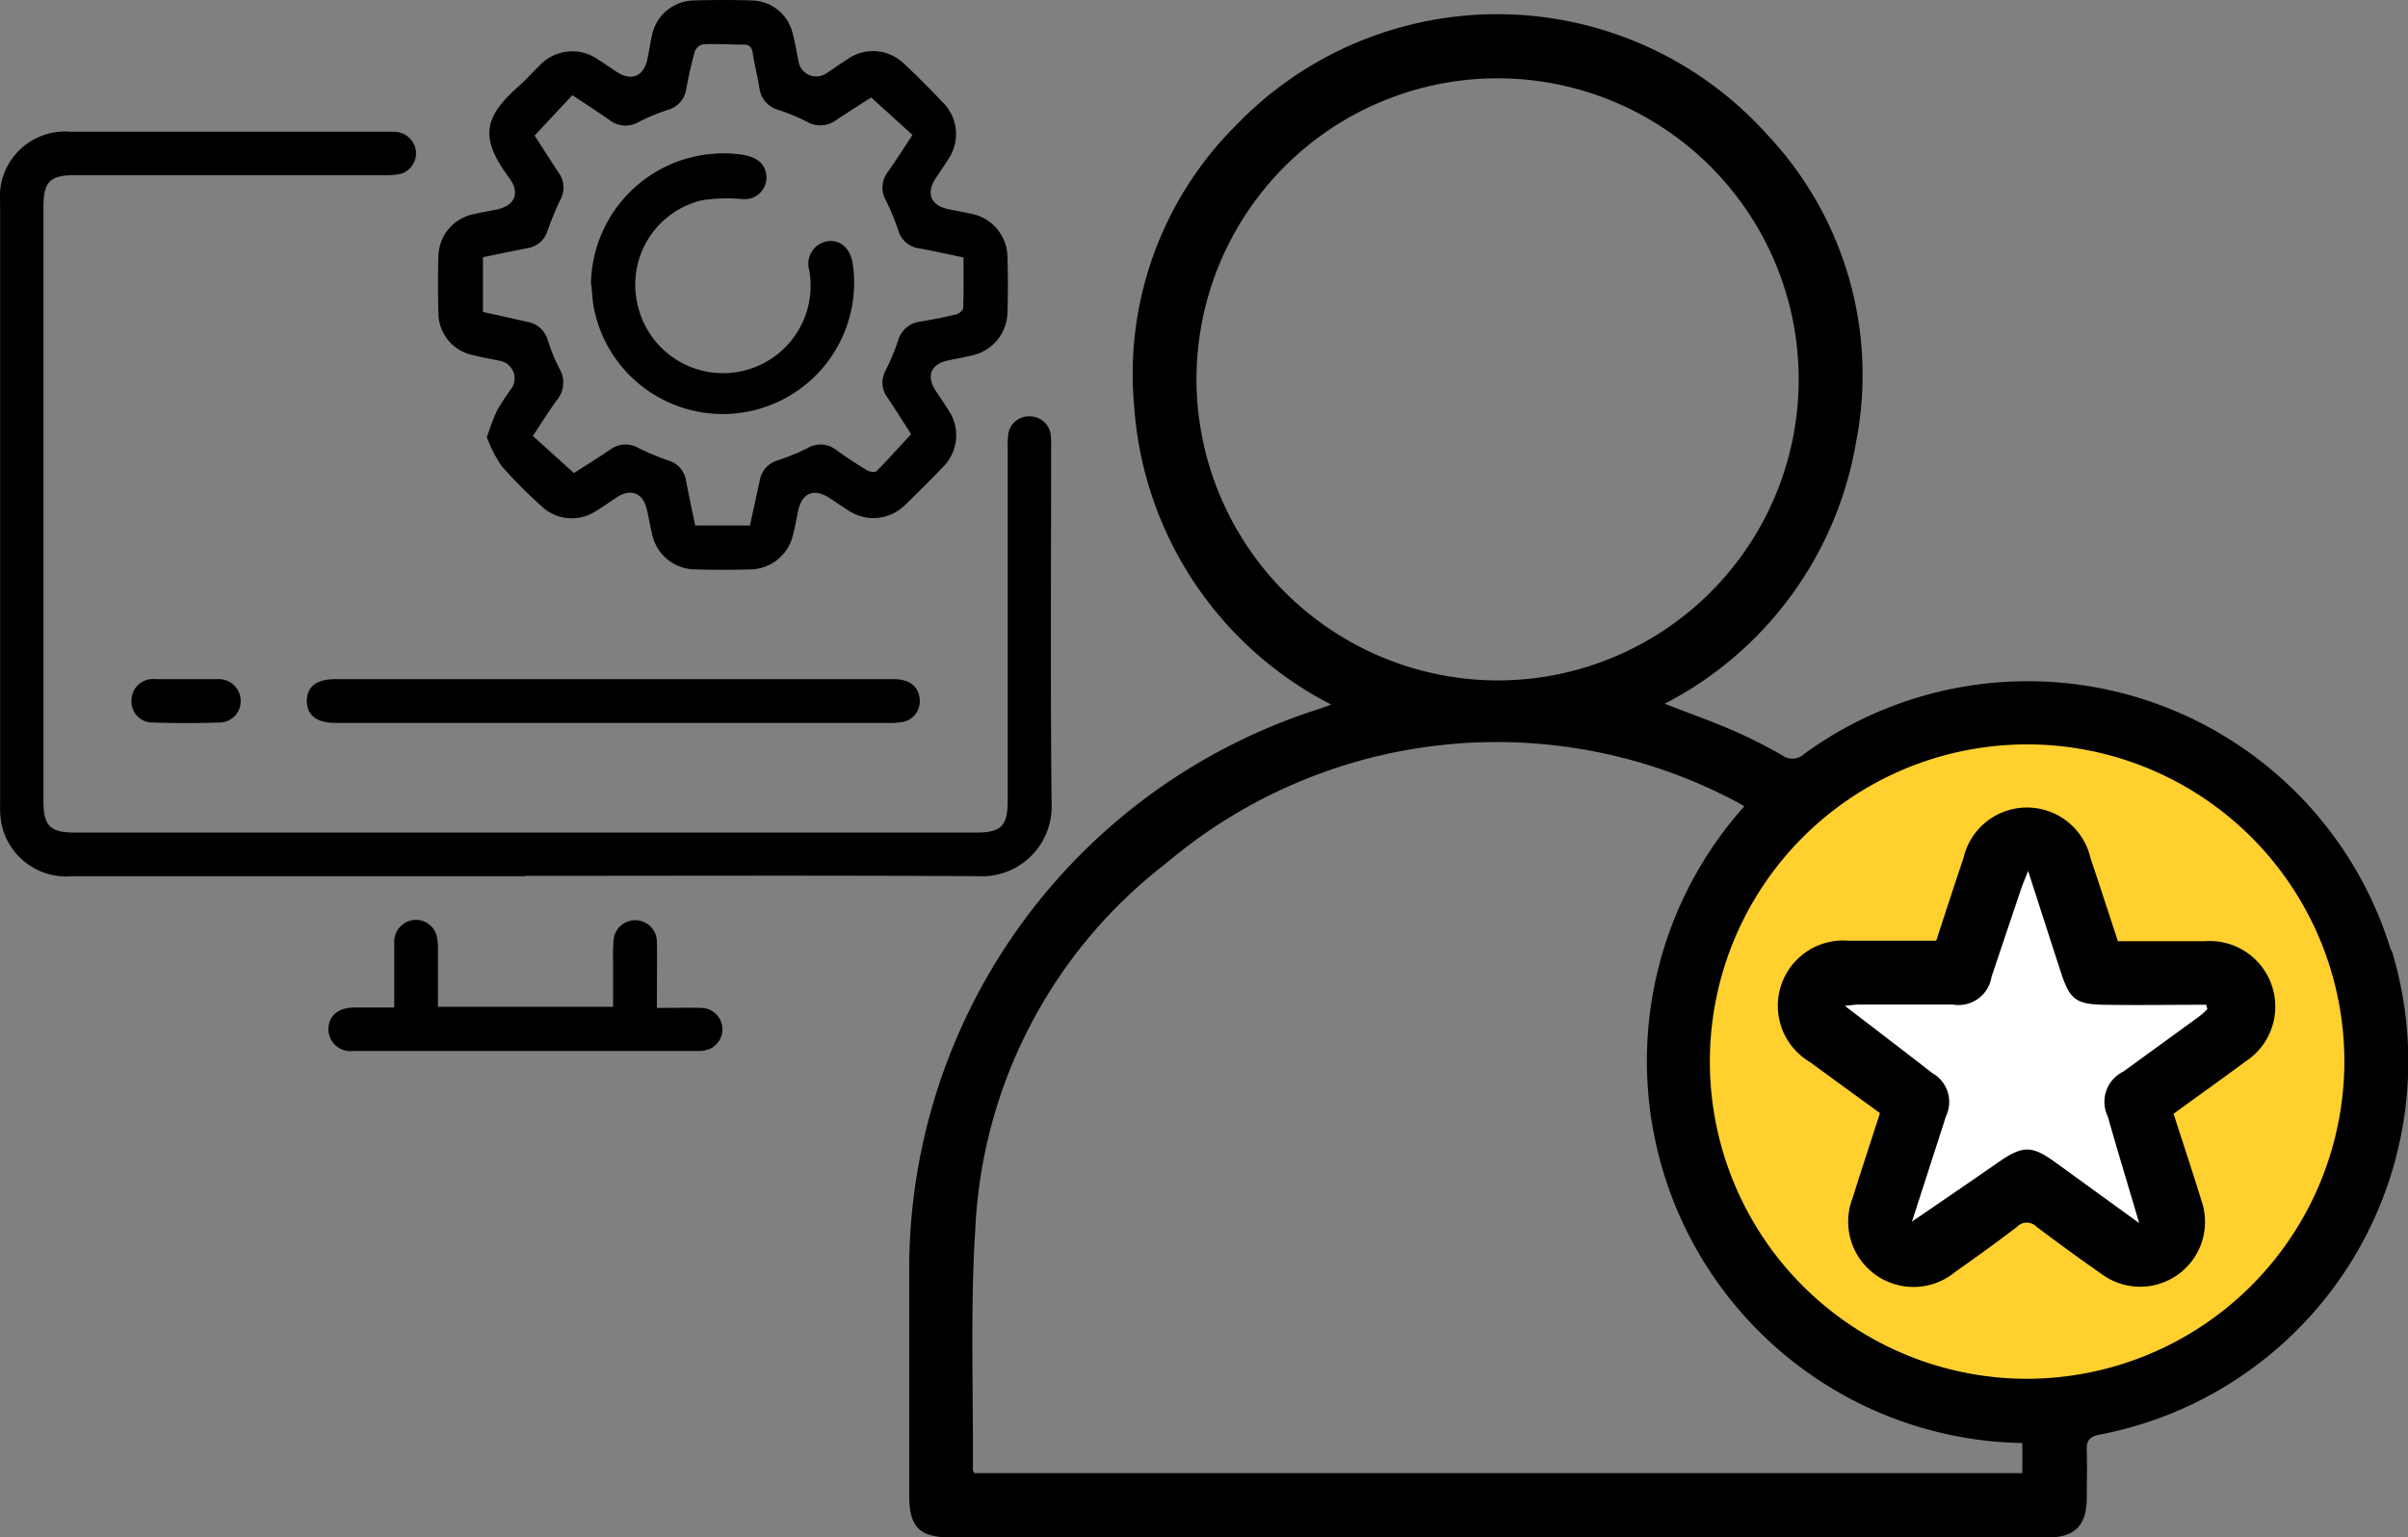 <svg xmlns="http://www.w3.org/2000/svg" width="49.495" height="31.607" viewBox="0 0 49.495 31.607">
  <rect x="0" y="0" width="49.495" height="31.607" fill="#808080" stroke="none"/>
  <g id="Group_422" data-name="Group 422" transform="translate(-788 -5924.908)">
    <ellipse id="Ellipse_2" data-name="Ellipse 2" cx="7.284" cy="7.284" rx="7.284" ry="7.284" transform="translate(822.644 5939.768)" fill="#ffd02e"/>
    <path id="star" d="M6.938,9.054,4.288,7.116l-2.7,1.866L2.615,5.87,0,3.885,3.287,3.9,4.372.806l1,3.121L8.66,4,5.993,5.915Z" transform="translate(825.311 5941.465)" fill="#fff"/>
    <path id="Path_224" data-name="Path 224" d="M63.116,40.22a7.807,7.807,0,0,0-12.055-4.042.354.354,0,0,1-.458.034,9.765,9.765,0,0,0-1.043-.524c-.438-.189-.889-.348-1.372-.537a7.454,7.454,0,0,0,3.93-5.362,7.2,7.2,0,0,0-1.842-6.358,7.454,7.454,0,0,0-10.917-.153,7.213,7.213,0,0,0-2.076,5.757,7.473,7.473,0,0,0,4.051,6.134c-.119.043-.176.065-.233.084A12.091,12.091,0,0,0,32.66,46.917v4.53c0,.63.217.844.856.844H56.063c.548,0,.79-.241.8-.785,0-.329.011-.657,0-.986-.009-.2.034-.3.266-.343a7.811,7.811,0,0,0,6-9.96ZM38.564,28.486a6.189,6.189,0,1,1,6.189,6.186,6.2,6.2,0,0,1-6.189-6.186ZM55.539,50.968H34c-.014-.029-.032-.047-.032-.063.011-1.652-.056-3.311.05-4.958a10.082,10.082,0,0,1,3.93-7.522A10.506,10.506,0,0,1,49.535,37.1c.092.041.178.1.291.158A7.853,7.853,0,0,0,55.539,50.35v.619Zm.063-1.939a6.521,6.521,0,1,1,6.556-6.5,6.534,6.534,0,0,1-6.556,6.5Z" transform="translate(774.029 5904.224)"/>
    <path id="Path_225" data-name="Path 225" d="M139.1,114.561c-.19-.578-.373-1.142-.562-1.706a1.34,1.34,0,0,0-2.611,0c-.189.562-.372,1.126-.56,1.7h-1.8a1.343,1.343,0,0,0-.8,2.492c.472.345.944.689,1.444,1.052-.192.593-.381,1.167-.562,1.743a1.343,1.343,0,0,0,2.112,1.519c.426-.3.853-.607,1.268-.925a.277.277,0,0,1,.4,0q.663.5,1.345.977a1.333,1.333,0,0,0,2.049-1.5c-.185-.6-.384-1.2-.578-1.8.506-.368.991-.713,1.469-1.068a1.348,1.348,0,0,0-.828-2.48c-.594,0-1.189,0-1.794,0Zm1.84,1.4a1.7,1.7,0,0,1-.158.144l-1.568,1.14a.691.691,0,0,0-.32.925c.2.706.415,1.41.645,2.191-.618-.449-1.171-.849-1.724-1.25-.481-.348-.664-.35-1.16-.009-.575.4-1.147.79-1.787,1.228.207-.639.391-1.21.575-1.781.041-.128.083-.253.122-.381a.679.679,0,0,0-.275-.889c-.582-.452-1.167-.9-1.8-1.384.135-.014.208-.027.282-.027q.97,0,1.939,0a.685.685,0,0,0,.792-.569c.206-.61.411-1.225.618-1.835.032-.093.072-.183.135-.343.239.738.452,1.406.67,2.072.183.567.305.67.9.679.7.011,1.393,0,2.09,0Z" transform="translate(692.431 5829.692)"/>
    <g id="Group_421" data-name="Group 421">
      <g id="Group_249" data-name="Group 249" transform="translate(788 5924.908)">
        <g id="Director_IT" data-name="Director IT">
          <path id="Path_259" data-name="Path 259" d="M31.244,57.869H21.937a1.361,1.361,0,0,1-1.45-1.036,1.727,1.727,0,0,1-.037-.407q0-6.207,0-12.415a1.34,1.34,0,0,1,1.457-1.446H28.4a1.564,1.564,0,0,1,.228.007A.45.45,0,0,1,29,43a.445.445,0,0,1-.337.436,1.712,1.712,0,0,1-.318.021H21.989c-.514,0-.648.135-.648.651V56.32c0,.516.136.652.649.652H40.512c.512,0,.649-.138.649-.652V49.073a1.976,1.976,0,0,1,.012-.3.427.427,0,0,1,.437-.357.432.432,0,0,1,.433.363,1.7,1.7,0,0,1,.01.251c0,2.447-.016,4.893.01,7.339a1.434,1.434,0,0,1-1.513,1.5c-3.1-.019-6.2-.007-9.307-.007Z" transform="translate(-20.448 -39.856)"/>
          <path id="Path_260" data-name="Path 260" d="M94.382,29.609a5.24,5.24,0,0,1,.207-.546,5.033,5.033,0,0,1,.3-.458.367.367,0,0,0-.233-.565c-.194-.041-.389-.073-.58-.123a.887.887,0,0,1-.691-.858c-.01-.388-.011-.778,0-1.165a.9.9,0,0,1,.733-.872c.148-.035.3-.062.447-.09.39-.075.511-.338.274-.655-.6-.812-.536-1.234.193-1.88.153-.136.29-.291.438-.435a.92.92,0,0,1,1.191-.122c.128.081.253.169.38.253.314.21.57.1.644-.274.035-.172.06-.346.1-.515a.893.893,0,0,1,.827-.673c.411-.012.823-.014,1.234,0a.878.878,0,0,1,.815.655c.058.212.091.431.137.647a.371.371,0,0,0,.528.216c.159-.1.315-.214.475-.316a.911.911,0,0,1,1.157.1c.278.26.546.531.809.807a.916.916,0,0,1,.109,1.137c-.084.136-.175.268-.264.4-.214.321-.107.574.272.648.142.028.284.054.425.086a.917.917,0,0,1,.773.913c.011.365.012.732,0,1.1a.921.921,0,0,1-.754.909c-.148.036-.3.062-.447.093-.38.079-.479.322-.263.647.089.133.18.264.264.4a.915.915,0,0,1-.115,1.137c-.257.27-.522.535-.791.793a.919.919,0,0,1-1.155.117c-.13-.08-.254-.167-.381-.251-.335-.222-.581-.123-.664.268-.033.157-.058.315-.1.469a.912.912,0,0,1-.886.721c-.373.011-.747.011-1.12,0a.913.913,0,0,1-.895-.738c-.037-.156-.064-.314-.1-.469-.074-.365-.331-.473-.637-.267-.139.094-.275.19-.42.277a.9.9,0,0,1-1.118-.107,9.776,9.776,0,0,1-.82-.827,2.845,2.845,0,0,1-.3-.588Zm7.9-6.986c-.21.135-.469.3-.721.465a.539.539,0,0,1-.6.036,4.084,4.084,0,0,0-.589-.244.535.535,0,0,1-.39-.457c-.04-.241-.1-.478-.137-.717-.02-.117-.067-.169-.193-.168-.274,0-.549-.019-.822-.007a.242.242,0,0,0-.173.142c-.073.256-.128.517-.178.779a.523.523,0,0,1-.389.431,4.233,4.233,0,0,0-.589.246.533.533,0,0,1-.6-.041c-.247-.174-.5-.336-.763-.51-.265.284-.514.549-.775.831.154.239.321.5.493.762a.521.521,0,0,1,.035.559c-.1.2-.183.417-.262.632a.508.508,0,0,1-.4.358c-.3.058-.609.123-.928.189v1.126c.3.064.6.133.9.2a.533.533,0,0,1,.435.386,3.572,3.572,0,0,0,.232.569.563.563,0,0,1-.049.658c-.169.232-.321.477-.493.735l.844.763c.226-.144.491-.309.749-.483a.526.526,0,0,1,.579-.031,5.165,5.165,0,0,0,.61.254.514.514,0,0,1,.368.422c.056.3.123.606.188.916h1.125c.067-.31.135-.614.2-.918a.52.52,0,0,1,.37-.421,4.472,4.472,0,0,0,.611-.251.525.525,0,0,1,.6.043c.2.146.415.285.63.415.051.031.16.044.191.014.241-.242.469-.5.711-.759-.151-.233-.316-.5-.489-.757a.507.507,0,0,1-.033-.558,4.707,4.707,0,0,0,.254-.61.536.536,0,0,1,.457-.39c.248-.042.5-.089.738-.148.057-.014.142-.085.143-.132.012-.341.006-.683.006-1.038-.31-.064-.612-.133-.918-.188a.514.514,0,0,1-.422-.367,5.078,5.078,0,0,0-.251-.611.527.527,0,0,1,.042-.6c.17-.242.33-.493.5-.753-.276-.249-.546-.5-.847-.767Z" transform="translate(-84.374 -20.621)"/>
          <path id="Path_261" data-name="Path 261" d="M77.82,133.72h5.786c.312,0,.5.141.528.39a.432.432,0,0,1-.346.49,1.472,1.472,0,0,1-.3.02H72.128c-.384,0-.588-.159-.588-.452s.2-.448.586-.448h5.695Z" transform="translate(-65.233 -119.758)"/>
          <path id="Path_262" data-name="Path 262" d="M76.473,175.616c0-.467,0-.906,0-1.346a.45.45,0,0,1,.42-.458.441.441,0,0,1,.46.36,1.34,1.34,0,0,1,.019.273c0,.38,0,.759,0,1.154h3.6v-.944a3.62,3.62,0,0,1,.01-.433.446.446,0,0,1,.89.046c.007.358,0,.716,0,1.074v.28c.322,0,.626-.009.927,0a.441.441,0,0,1,.159.843.6.6,0,0,1-.244.042q-3.542,0-7.083,0a.453.453,0,0,1-.511-.457c.007-.263.2-.43.511-.436.272,0,.544,0,.841,0Z" transform="translate(-68.37 -154.901)"/>
          <path id="Path_263" data-name="Path 263" d="M43.466,133.707c.221,0,.441,0,.662,0a.448.448,0,0,1,.465.433.438.438,0,0,1-.438.459c-.456.014-.912.014-1.368,0a.43.43,0,0,1-.438-.456.44.44,0,0,1,.48-.437c.212,0,.426,0,.638,0Z" transform="translate(-39.646 -119.745)"/>
          <path id="Path_264" data-name="Path 264" d="M118.85,48.835a2.723,2.723,0,0,1,3.108-2.671c.336.051.5.218.5.489a.45.45,0,0,1-.516.422,3.307,3.307,0,0,0-.814.027,1.781,1.781,0,0,0-1.322,2.134,1.8,1.8,0,0,0,3.532-.693.47.47,0,0,1,.373-.6c.269-.038.479.153.522.479a2.7,2.7,0,0,1-5.32.911c-.033-.163-.038-.332-.057-.5Z" transform="translate(-106.703 -42.984)"/>
        </g>
      </g>
    </g>
  </g>
</svg>
